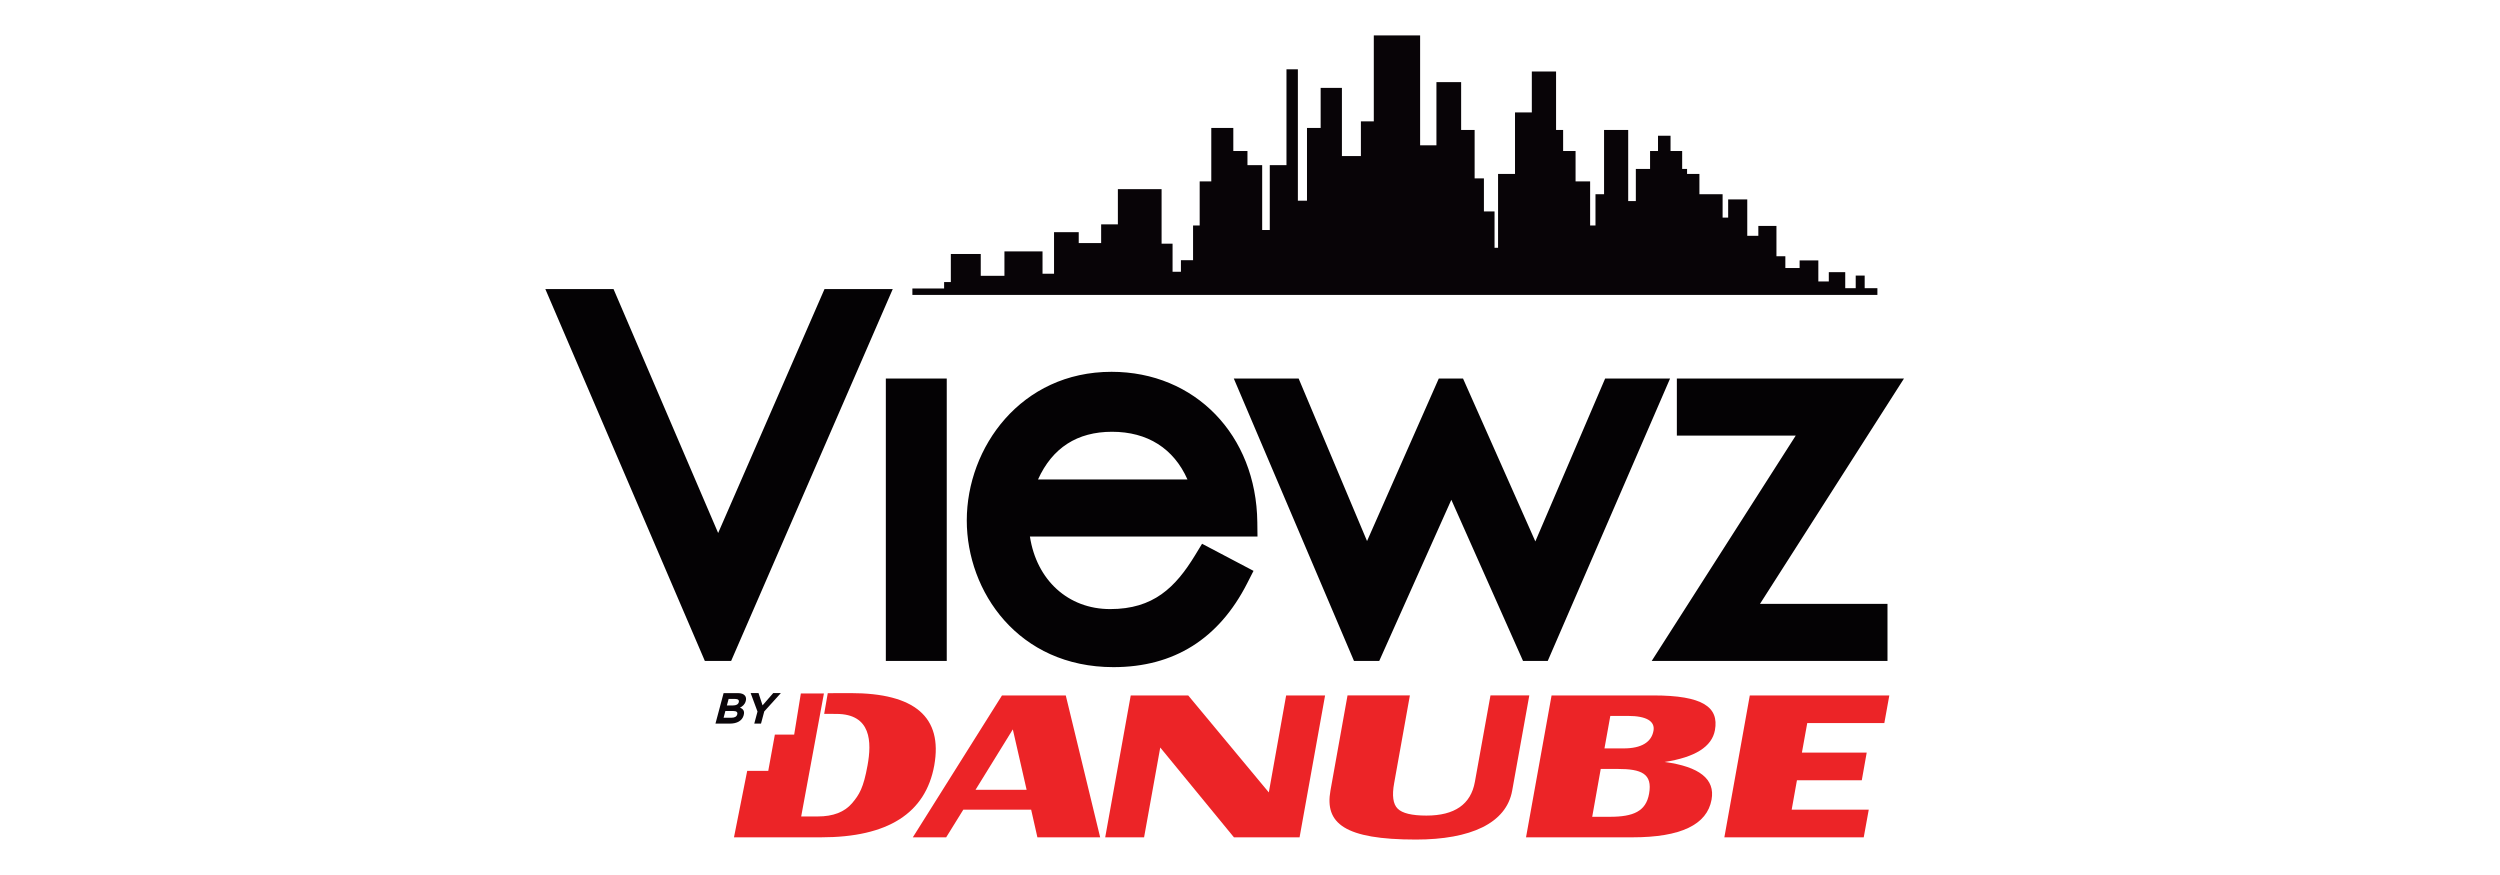 <?xml version="1.0" encoding="utf-8"?>
<!-- Generator: Adobe Illustrator 16.0.0, SVG Export Plug-In . SVG Version: 6.00 Build 0)  -->
<!DOCTYPE svg PUBLIC "-//W3C//DTD SVG 1.1//EN" "http://www.w3.org/Graphics/SVG/1.1/DTD/svg11.dtd">
<svg version="1.1" id="Layer_1" xmlns="http://www.w3.org/2000/svg" xmlns:xlink="http://www.w3.org/1999/xlink" x="0px" y="0px"
	 width="200px" height="70px" viewBox="0 0 200 70" enable-background="new 0 0 200 70" xml:space="preserve">
<rect x="-1037" y="-497" fill="none" width="1417.32" height="708.661"/>
<rect x="-867.333" y="-575.666" fill="none" width="1920" height="1080"/>
<g>
	<path fill="#0B060A" d="M59.023,55.448h-1.135l-0.651,2.44h1.166c0.551,0,0.974-0.224,1.092-0.67l0-0.007
		c0.09-0.328-0.042-0.493-0.296-0.602c0.2-0.096,0.388-0.25,0.461-0.525l0.002-0.007c0.044-0.167,0.025-0.303-0.057-0.415
		C59.502,55.523,59.302,55.448,59.023,55.448 M58.979,57.146l-0.001,0.005c-0.047,0.184-0.215,0.267-0.45,0.267h-0.64l0.142-0.538
		h0.623C58.929,56.88,59.024,56.981,58.979,57.146 M59.103,56.17l-0.001,0.008c-0.048,0.179-0.219,0.257-0.456,0.257H58.15
		l0.138-0.518h0.529C59.045,55.917,59.146,56.007,59.103,56.17"/>
	<polygon fill="#0B060A" points="61.004,56.428 60.681,55.446 60.052,55.446 60.6,56.925 60.342,57.889 60.881,57.889 61.14,56.915 
		62.469,55.446 61.859,55.446 	"/>
	<polygon fill="#EC2427" points="101.505,63.393 95.058,55.637 90.458,55.637 88.417,66.985 91.527,66.985 92.82,59.802 
		98.714,66.985 103.966,66.985 106.007,55.637 102.891,55.637 	"/>
	<path fill="#EC2427" d="M119.238,55.635l-1.248,6.917c-0.321,1.792-1.617,2.695-3.877,2.695c-1.164,0-1.934-0.187-2.299-0.555
		c-0.371-0.36-0.465-1.052-0.28-2.05l1.257-7.008h-4.989l-1.366,7.614c-0.468,2.611,1.108,3.917,6.837,3.917
		c4.379,0,7.237-1.306,7.702-3.917l1.37-7.614H119.238z"/>
	<path fill="#EC2427" d="M132.271,55.635h-8.145l-2.044,11.351h8.514c3.858,0,5.97-1.007,6.329-3.017
		c0.297-1.632-0.959-2.637-3.754-3.012c2.442-0.377,3.781-1.219,4.024-2.543C137.529,56.562,136.217,55.635,132.271,55.635
		 M131.926,63.499c-0.248,1.408-1.262,1.844-3.128,1.844h-1.421l0.682-3.828h1.344C131.317,61.515,132.215,61.889,131.926,63.499
		 M132.279,58.463c-0.163,0.907-0.962,1.409-2.382,1.409h-1.54l0.468-2.599h1.412C131.74,57.273,132.414,57.712,132.279,58.463"/>
	<polygon fill="#EC2427" points="137.949,66.985 149.099,66.985 149.501,64.772 143.335,64.772 143.755,62.422 148.943,62.422 
		149.337,60.207 144.153,60.207 144.58,57.844 150.747,57.844 151.146,55.635 139.984,55.635 	"/>
	<path fill="#EC2427" d="M80.159,55.635l-7.133,11.351h2.668l1.371-2.213h5.427l0.5,2.213h5.021l-2.751-11.351H80.159z
		 M78.042,63.184l2.984-4.833l1.103,4.833H78.042z"/>
	<path fill="#EC2427" d="M68.048,55.448l-1.827,0.007l-0.287,1.653l0.968,0.005c2.825,0,2.832,2.275,2.504,4.099
		c-0.328,1.818-0.657,2.36-1.253,3.059c-0.599,0.693-1.502,1.045-2.727,1.045h-1.332l1.819-9.841h-1.846l-0.534,3.294h-1.545
		l-0.528,2.898h-1.684l-1.058,5.318h6.973c5.338,0,8.357-1.923,9.05-5.757C75.428,57.373,73.198,55.448,68.048,55.448"/>
	<polygon fill="#080407" points="149.174,23.055 149.174,22.046 148.457,22.046 148.457,23.055 147.619,23.055 147.619,21.773 
		146.304,21.773 146.304,22.517 145.467,22.517 145.467,20.833 143.969,20.833 143.969,21.442 142.828,21.442 142.828,20.5 
		142.116,20.5 142.116,18.074 140.667,18.074 140.667,18.865 139.781,18.865 139.781,15.953 138.253,15.953 138.253,17.408 
		137.808,17.408 137.808,15.538 135.953,15.538 135.953,13.915 134.965,13.915 134.965,13.515 134.573,13.515 134.573,12.081 
		133.643,12.081 133.643,10.859 132.641,10.859 132.641,12.081 132.005,12.081 132.005,13.515 130.867,13.515 130.867,16.086 
		130.256,16.086 130.256,10.397 128.325,10.397 128.325,15.538 127.639,15.538 127.639,18.039 127.21,18.039 127.21,14.512 
		126.045,14.512 126.045,12.081 125.05,12.081 125.05,10.397 124.485,10.397 124.485,5.72 122.546,5.72 122.546,8.994 
		121.201,8.994 121.201,13.915 119.845,13.915 119.845,19.823 119.563,19.823 119.563,16.915 118.713,16.915 118.713,14.271 
		117.97,14.271 117.97,10.397 116.891,10.397 116.891,6.57 114.915,6.57 114.915,11.625 113.609,11.625 113.609,2.833 
		109.904,2.833 109.904,9.709 108.872,9.709 108.872,12.485 107.353,12.485 107.353,7.031 105.652,7.031 105.652,10.236 
		104.559,10.236 104.559,16.056 103.83,16.056 103.83,5.544 102.918,5.544 102.918,13.212 101.582,13.212 101.582,18.401 
		100.974,18.401 100.974,13.212 99.797,13.212 99.797,12.081 98.665,12.081 98.665,10.236 96.903,10.236 96.903,14.512 
		95.974,14.512 95.974,18.039 95.445,18.039 95.445,20.816 94.474,20.816 94.474,21.741 93.805,21.741 93.805,19.494 92.927,19.494 
		92.927,15.132 89.43,15.132 89.43,17.949 88.092,17.949 88.092,19.446 86.298,19.446 86.298,18.574 84.323,18.574 84.323,21.898 
		83.402,21.898 83.402,20.112 80.355,20.112 80.355,22.065 78.46,22.065 78.46,20.319 76.067,20.319 76.067,22.565 75.529,22.565 
		75.529,23.079 72.991,23.079 72.991,23.593 75.529,23.593 76.067,23.593 76.905,23.593 77.921,23.593 78.46,23.593 80.355,23.593 
		81.092,23.593 82.828,23.593 83.402,23.593 84.323,23.593 84.981,23.593 85.998,23.593 86.298,23.593 88.092,23.593 88.608,23.593 
		90.768,23.593 92.044,23.593 92.924,23.593 93.501,23.593 93.805,23.593 94.474,23.593 94.959,23.593 95.445,23.593 96.174,23.593 
		96.903,23.593 97.875,23.593 98.665,23.593 100.367,23.593 100.974,23.593 101.582,23.593 102.007,23.593 102.918,23.593 
		103.374,23.593 103.83,23.593 104.559,23.593 105.166,23.593 105.652,23.593 106.259,23.593 106.867,23.593 107.353,23.593 
		108.872,23.593 109.296,23.593 109.904,23.593 110.937,23.593 113.609,23.593 114.915,23.593 116.223,23.593 116.891,23.593 
		118.41,23.593 118.713,23.593 119.563,23.593 120.414,23.593 121.265,23.593 122.662,23.593 123.451,23.593 123.877,23.593 
		124.485,23.593 125.761,23.593 126.61,23.593 127.639,23.593 128.373,23.593 129.133,23.593 129.587,23.593 129.832,23.593 
		130.867,23.593 131.531,23.593 132.005,23.593 132.139,23.593 133.142,23.593 133.979,23.593 134.573,23.593 135.462,23.593 
		135.953,23.593 137.621,23.593 137.808,23.593 138.253,23.593 138.885,23.593 139.363,23.593 139.781,23.593 140.667,23.593 
		141.396,23.593 142.116,23.593 142.472,23.593 142.828,23.593 143.969,23.593 144.329,23.593 144.717,23.593 145.467,23.593 
		146.304,23.593 147.619,23.593 148.457,23.593 149.174,23.593 150.192,23.593 150.192,23.055 	"/>
	<path fill="#040204" d="M89.078,53.371c-7.623,0-11.736-6.047-11.736-11.735c0-5.845,4.333-11.891,11.583-11.891
		c6.678,0,11.581,5.06,11.66,12.03l0.014,1.147H82.393c0.531,3.472,3.044,5.805,6.418,5.805c3.46,0,5.221-1.725,6.8-4.315
		l0.554-0.911l4.116,2.168l-0.508,0.997C97.505,51.116,93.908,53.371,89.078,53.371 M150.999,52.873h-18.861l11.52-18.024h-9.51
		V30.28h18.172L140.8,48.308h10.199V52.873z M123.82,52.873h-1.979l-5.734-12.89l-5.767,12.89h-2.022L98.703,30.28h5.187
		l5.473,13.005l5.74-13.005h1.938l5.786,13.033l5.585-13.033h5.194L123.82,52.873z M75.74,52.873h-4.873V30.28h4.873V52.873z
		 M58.492,52.873h-2.105l-12.761-29.75h5.456l8.37,19.517l8.51-19.517h5.459L58.492,52.873z M83.042,38.355h11.954
		c-1.093-2.472-3.191-3.813-6.033-3.813C86.176,34.542,84.189,35.824,83.042,38.355"/>
	<rect x="43.625" y="2.833" fill="none" width="108.694" height="64.333"/>
</g>
</svg>
